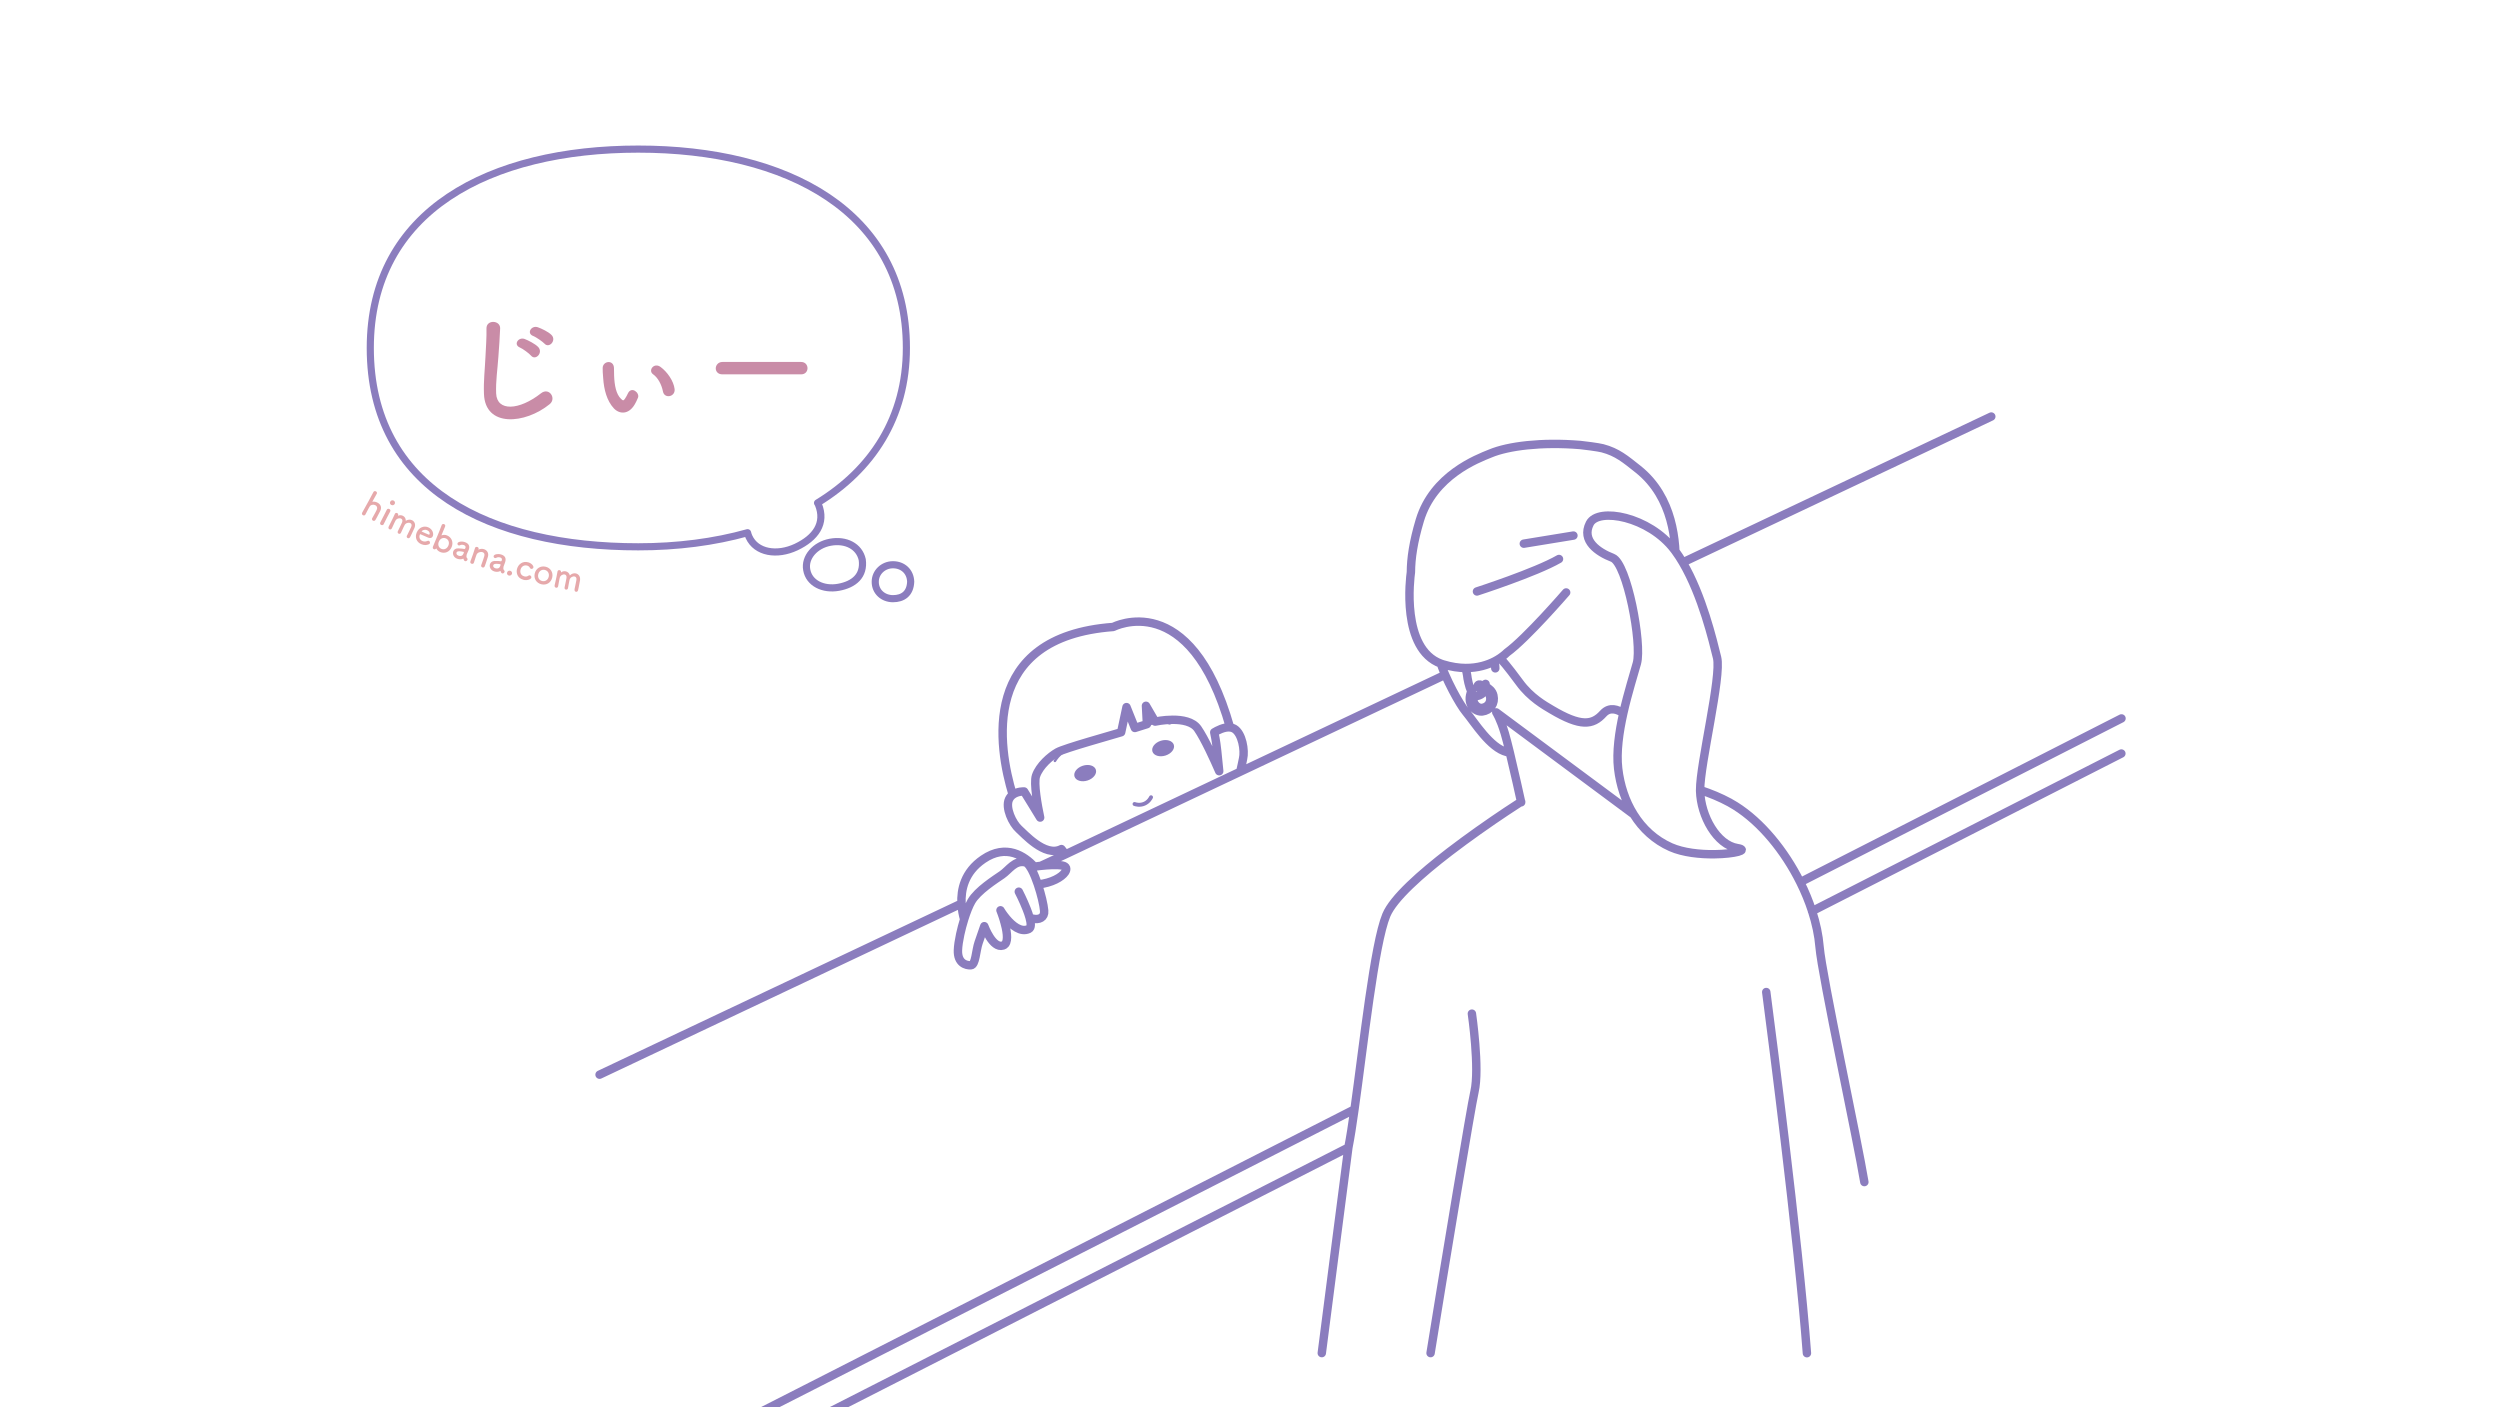 <?xml version="1.0" encoding="UTF-8"?><svg id="_レイヤー_1" xmlns="http://www.w3.org/2000/svg" viewBox="0 0 700 394"><defs><style>.cls-1{stroke-width:.72px;}.cls-1,.cls-2,.cls-3,.cls-4{fill:none;stroke:#8b7dbe;stroke-linecap:round;stroke-linejoin:round;}.cls-5{fill:#e6a9ab;}.cls-6{fill:#8b7dbe;}.cls-7{fill:#c98ca7;}.cls-2{stroke-width:2px;}.cls-3{stroke-width:2.36px;}.cls-4{stroke-width:1.1px;}</style></defs><g><path class="cls-7" d="M135.51,110.3c-.14-3.69,.25-6.67,.42-10.39,.11-2.28,.35-5.72,.28-7.9-.07-2.6,3.9-2.39,3.83-.07-.07,2.21-.32,5.54-.49,7.9-.25,3.72-.77,6.91-.63,10.32,.21,5.12,6.46,4.77,12.56-.04,2.28-1.79,4.42,1.44,2.42,3.05-6.84,5.58-18.07,6.6-18.39-2.88Zm10.07-12.99c-1.93-.81-.42-3.05,1.33-2.39,1.02,.39,2.95,1.37,3.79,2.25,1.47,1.58-.74,3.9-2,2.42-.49-.6-2.35-1.97-3.12-2.28Zm3.72-3.23c-1.96-.74-.53-3.05,1.26-2.46,1.02,.35,2.95,1.26,3.83,2.14,1.54,1.51-.63,3.9-1.93,2.46-.53-.56-2.39-1.86-3.16-2.14Z"/><path class="cls-7" d="M171.84,114.3c-1.9-2.07-2.74-5.16-2.95-8.42-.1-1.47-.17-1.97-.14-2.88,.07-1.97,3.05-2.35,3.16,0,.04,1.02,0,1.02,.04,2.21,.11,2.7,.56,5.16,1.93,6.46,.56,.56,.7,.56,1.12-.04,.28-.39,.63-1.09,.81-1.47,.98-2.11,3.33-.21,2.84,1.16-.28,.74-.7,1.51-.98,2-1.72,2.84-4.28,2.67-5.83,.98Zm13.79-4.67c-.39-2-1.44-3.9-2.74-4.81-1.54-1.05,.21-3.44,2.07-2.07,1.86,1.37,3.65,3.9,3.93,6.18,.25,2.21-2.84,2.81-3.26,.7Z"/><path class="cls-7" d="M202.27,104.82c-1.26,0-1.86-.84-1.86-1.68s.67-1.79,1.86-1.79h22.04c1.19,0,1.79,.88,1.79,1.75s-.6,1.72-1.79,1.72h-22.04Z"/></g><g><path class="cls-5" d="M104.23,145.08c.2-.36,.56-1,.85-1.54,.19-.34,.33-.64,.4-.78,.29-.62,.04-1.07-.36-1.29-.51-.28-1.28-.19-1.61,.35-.1,.15-.22,.38-.38,.67-.22,.4-.49,.93-.81,1.56-.09,.19-.34,.39-.69,.21-.24-.13-.38-.4-.23-.68t0-.02c.48-.82,1.12-1.98,1.71-3.08,.6-1.1,1.15-2.15,1.47-2.74,.14-.26,.46-.28,.69-.15s.38,.38,.22,.66c-.46,.83-1.04,1.88-1.21,2.17-.02,.04-.03,.05-.01,.06,0,0,.02,0,.06,0,.4-.07,.93,.02,1.39,.27,.75,.4,1.3,1.22,.73,2.35-.16,.32-.57,1.11-.92,1.76-.15,.27-.28,.52-.39,.7-.18,.31-.48,.34-.71,.22s-.37-.41-.22-.69h0Z"/><path class="cls-5" d="M106.72,146.99c-.24-.12-.39-.39-.24-.7,.38-.74,.91-1.75,1.32-2.56,.21-.4,.39-.76,.5-1,.14-.3,.45-.34,.71-.21,.23,.12,.4,.38,.25,.67t0,.02c-.2,.36-.57,1.06-.95,1.8-.32,.61-.63,1.25-.87,1.74t0,.02c-.16,.3-.47,.33-.71,.21Zm2.57-6.54c.22-.44,.68-.41,.93-.29,.32,.16,.48,.59,.31,.92-.17,.32-.56,.51-.95,.31-.35-.18-.51-.54-.3-.95Z"/><path class="cls-5" d="M113.97,149.96c.18-.35,.49-1,.75-1.54,.2-.41,.36-.76,.43-.91,.23-.54,.05-.89-.27-1.05-.48-.23-1.27-.04-1.59,.56-.08,.14-.16,.31-.26,.52-.19,.39-.43,.91-.75,1.62t0,.02c-.14,.3-.45,.35-.67,.24-.22-.1-.36-.36-.21-.68h0c.18-.36,.49-1,.75-1.55,.2-.41,.36-.76,.43-.92,.22-.56,.05-.91-.27-1.06-.47-.22-1.25-.04-1.57,.57-.08,.14-.16,.31-.26,.52-.19,.39-.43,.91-.75,1.62-.17,.37-.48,.37-.68,.28-.23-.11-.38-.38-.23-.7t0-.02c.49-.95,.8-1.58,1.08-2.16,.22-.45,.42-.89,.66-1.41t0-.02c.14-.3,.45-.32,.66-.22,.21,.1,.38,.36,.23,.67-.01,.03-.01,.05-.01,.05,0,0,.04,0,.05,0,.44-.19,.92-.16,1.31,.03,.5,.24,.85,.74,.82,1.4,.62-.38,1.25-.4,1.75-.16,.71,.34,1.11,1.2,.67,2.19-.14,.32-.5,1.1-.82,1.76-.14,.3-.27,.57-.38,.76-.17,.34-.47,.4-.69,.29-.22-.1-.36-.38-.21-.69h0Z"/><path class="cls-5" d="M117.88,152.33c-1.25-.55-1.78-1.9-1.18-3.27,.61-1.4,2.03-1.93,3.21-1.41,1.26,.55,1.57,1.79,1.27,2.49-.19,.43-.62,.65-1.22,.42-.29-.12-.48-.2-2.26-.98-.06-.03-.11,.04-.15,.14-.32,.77,.06,1.48,.71,1.77,.58,.25,1.04,.13,1.44-.04,.14-.06,.27-.06,.38-.01,.25,.11,.39,.43,.28,.69-.05,.11-.13,.2-.28,.26-.64,.27-1.27,.35-2.19-.05Zm2.41-2.76c.06-.13,.1-.75-.72-1.12-.74-.32-1.43,.14-1.5,.29-.04,.08,.06,.12,.91,.5,.38,.17,.79,.35,1.04,.45,.11,.04,.22-.01,.27-.12Z"/><path class="cls-5" d="M122.2,153.59s-.03-.04-.04-.05c0,0-.02,0-.05,.04-.15,.24-.42,.28-.62,.2-.23-.09-.4-.36-.27-.7,.38-.93,1.19-2.86,1.79-4.33,.3-.73,.54-1.35,.64-1.66,.16-.47,.59-.38,.7-.33,.24,.1,.41,.35,.28,.66t0,.02c-.17,.39-.56,1.31-1,2.39-.02,.04,0,.05,0,.06,0,0,.03,.01,.05,0,.47-.17,.98-.18,1.49,.03,1.28,.52,1.85,1.88,1.3,3.24-.57,1.4-1.91,1.94-3.19,1.42-.5-.2-.86-.54-1.09-.97Zm3.35-.83c.37-.92,0-1.72-.74-2.02-.74-.3-1.56,.02-1.94,.94-.37,.91,0,1.71,.74,2.01,.74,.3,1.56-.02,1.93-.92Z"/><path class="cls-5" d="M129.92,156.87c-.06-.1-.11-.23-.14-.4,0-.02-.02-.04-.03-.04-.02,0-.04,0-.07,0-.46,.25-1.12,.22-1.67,.02-1.03-.38-1.36-1.36-1.09-2.08,.18-.48,.64-.85,1.35-.83,.73,.01,1.6,.14,1.76,.18,.1,.02,.21-.06,.29-.26,.04-.11,.19-.6-.45-.84-.42-.16-.81-.08-1.06,.05-.15,.08-.3,.08-.41,.04-.24-.09-.38-.35-.29-.6,.17-.45,1.18-.64,2.12-.29,1.03,.38,1.41,1.1,1,2.18-.05,.12-.1,.23-.16,.36-.07,.13-.23,.48-.34,.76-.03,.08-.06,.16-.07,.22-.2,.78,.14,.94,.2,1.02,.08,.11,.08,.25,.03,.38-.1,.26-.42,.49-.69,.38-.1-.04-.21-.13-.29-.27Zm-.11-2.34c-1.66-.39-1.9-.03-1.98,.19-.11,.29,.04,.68,.51,.85,.76,.28,1.23,.02,1.48-.65,.05-.14,.11-.35,0-.4h0Z"/><path class="cls-5" d="M134.75,158.23c.14-.39,.4-1.1,.59-1.68,.13-.38,.23-.7,.27-.86,.16-.6-.09-.95-.49-1.08-.58-.2-1.44,.08-1.69,.7-.07,.17-.14,.38-.23,.65-.13,.39-.29,.89-.5,1.57-.06,.2-.27,.45-.65,.32-.26-.09-.45-.33-.34-.63t0-.02c.33-.89,.56-1.51,.75-2.07,.19-.57,.35-1.06,.55-1.7t0-.02c.1-.28,.42-.33,.66-.25,.24,.08,.43,.31,.33,.61-.01,.04-.03,.06-.04,.09,0,0,0,.02-.01,.03,0,0,0,.02,0,.02,0,0,.04,0,.06-.02,.48-.26,1.04-.28,1.54-.11,.79,.27,1.38,1.05,1.06,2.13-.11,.34-.37,1.19-.61,1.89-.1,.29-.19,.56-.27,.75-.12,.34-.42,.42-.66,.33-.25-.08-.44-.34-.33-.64h0Z"/><path class="cls-5" d="M140.32,160.31c-.07-.09-.12-.22-.16-.39,0-.02-.02-.04-.03-.04-.02,0-.04,0-.07,.01-.44,.27-1.1,.29-1.67,.11-1.05-.33-1.43-1.28-1.21-2.02,.15-.49,.59-.88,1.3-.91,.73-.03,1.61,.05,1.76,.09,.1,.02,.21-.07,.27-.27,.04-.12,.16-.61-.49-.81-.43-.13-.82-.03-1.06,.11-.14,.09-.29,.1-.41,.06-.25-.08-.4-.33-.32-.58,.14-.46,1.14-.7,2.1-.41,1.05,.33,1.46,1.02,1.12,2.12-.04,.12-.08,.24-.13,.37-.06,.14-.21,.49-.29,.78-.03,.09-.05,.16-.06,.22-.15,.79,.19,.93,.25,1.01,.08,.11,.09,.25,.05,.38-.08,.27-.39,.51-.66,.42-.11-.03-.21-.12-.3-.25Zm-.24-2.33c-1.67-.3-1.9,.07-1.97,.3-.09,.3,.07,.67,.56,.82,.77,.24,1.23-.05,1.44-.73,.04-.14,.09-.36-.03-.4h0Z"/><path class="cls-5" d="M142.48,161.15c-.26-.07-.64-.31-.48-.87,.14-.47,.59-.54,.86-.46,.32,.09,.62,.43,.5,.84-.07,.25-.4,.62-.88,.48Z"/><path class="cls-5" d="M146.54,162.33c-1.76-.47-2.05-2.02-1.77-3.05,.35-1.3,1.59-2.25,3.11-1.84,1.03,.28,1.58,1.07,1.47,1.47-.07,.27-.38,.44-.65,.37-.14-.04-.26-.13-.35-.32-.14-.3-.44-.51-.78-.6-.82-.22-1.58,.26-1.82,1.14-.06,.21-.3,1.52,1.03,1.88,.41,.11,.85,.06,1.14-.17,.16-.12,.32-.14,.45-.11,.28,.07,.48,.38,.4,.66-.11,.42-1.12,.88-2.25,.58Z"/><path class="cls-5" d="M149.73,160.56c.34-1.42,1.64-2.21,3.04-1.88,1.39,.33,2.19,1.62,1.85,3.04-.35,1.47-1.63,2.21-3.02,1.88-1.39-.33-2.21-1.57-1.87-3.04Zm3.91,.93c.23-.96-.29-1.72-1.09-1.91s-1.61,.25-1.84,1.22c-.23,.95,.29,1.7,1.1,1.89,.81,.19,1.6-.25,1.83-1.2Z"/><path class="cls-5" d="M160.86,165.03c.09-.38,.23-1.09,.35-1.68,.09-.44,.17-.82,.19-.99,.09-.58-.17-.88-.52-.95-.52-.1-1.24,.27-1.4,.93-.04,.15-.08,.34-.12,.57-.08,.42-.19,.99-.32,1.76t0,.02c-.07,.32-.35,.45-.59,.4s-.44-.26-.37-.6h0c.09-.39,.23-1.1,.35-1.69,.09-.44,.16-.82,.19-.99,.08-.6-.18-.89-.52-.96-.51-.1-1.22,.27-1.38,.95-.04,.15-.08,.34-.12,.57-.08,.42-.19,.99-.32,1.76-.07,.4-.37,.48-.59,.43-.25-.05-.46-.28-.4-.62t0-.02c.24-1.04,.39-1.73,.52-2.36,.1-.49,.18-.96,.29-1.53v-.02c.07-.32,.36-.42,.59-.37,.23,.05,.46,.26,.39,.59,0,.03,0,.05,0,.05,0,0,.03-.01,.04-.02,.38-.29,.85-.38,1.28-.29,.54,.11,1.01,.51,1.15,1.16,.5-.52,1.12-.69,1.66-.58,.77,.16,1.37,.89,1.19,1.96-.06,.34-.22,1.19-.36,1.91-.07,.32-.12,.62-.18,.83-.08,.37-.36,.5-.6,.45-.24-.05-.44-.28-.38-.62h0Z"/></g><path id="path" class="cls-3" d="M557.56,116.63l-38.94,18.42-47.44,22.43m-179.75,84.96l6.93-3.23,43.25-20.46,5.66-2.67,51.89-24.54,5.49-2.6m-236.77,111.97l59.5-28.14,41.85-19.79m78.04-36.9c.39-1.55,.61-2.91,.78-3.62,.56-2.33-.23-7.13-2.5-8.44-.35-.2-.73-.3-1.13-.35-1.67-.17-3.6,.88-4.43,1.38,.11,.6,.23,1.19,.34,1.76,.25,1.23,.68,5.04,1.05,9.13h0s0,0,0,0c-1.4-3.23-4.06-9.08-6.01-11.9-2.78-4.02-11.93-1.99-11.93-1.99l-2.57-4.43,.27,5.15-3.38,1.06-2.34-5.84-1.5,7.04c-2.45,.77-15.81,4.45-17.82,5.59-2,1.13-5.06,3.78-6.02,6.61-.7,2.07,.47,8.43,1.16,11.69-1.74-2.81-3.28-5.41-4.49-7.31,0,0-1.83-.11-3.19,.92-.41,.3-.77,.72-1.03,1.26-1.13,2.37,.97,6.76,2.76,8.35,.82,.73,2.56,2.6,4.66,4.08,2.25,1.59,4.91,2.74,7.25,1.52,.38,.5,.77,.99,1.15,1.46m46.06-35.54c-11.15-39.39-32.7-28.11-32.7-28.11-37.44,2.76-32.2,33.69-28.16,46.97m4.73,34.43c2.01,.8,3.81,.34,4.07-1.25,.03-.18,.03-.43,.01-.74-.12-1.52-.81-4.54-1.76-7.33-.5-1.5-1.08-2.93-1.67-4.05-.15-.28-.3-.54-.45-.78-.49-.76-.98-1.26-1.44-1.36-2.92-.63-4.5,2.13-6.44,3.47s-6.86,4.44-8.6,7.46c-.69,1.19-1.4,3.01-2.02,4.99-.43,1.38-.82,2.85-1.12,4.24-.36,1.68-.6,3.25-.64,4.46-.13,3.65,2.28,4.28,3.62,4.22,1.34-.06,1.4-4.16,2.17-6.35,.61-1.73,1.59-4.6,1.59-4.6,0,0,2.31,6.35,5.22,5.42,.12-.04,.23-.09,.33-.15,.11-.07,.21-.16,.3-.26,.95-1.14,.4-4.03-.25-6.31-.47-1.65-1-2.98-1.06-3.14h-.01s0-.01,0-.01c0,0,0,0,0,.01,.08,.14,.72,1.2,1.7,2.36,1.56,1.86,3.97,3.96,6.26,2.85,.69-.34,.62-1.6,.2-3.14-.21-.77-.5-1.62-.83-2.44-.97-2.49-2.2-4.85-2.2-4.85m5.35-2.03c3.92-.4,6.68-2.05,7.6-3.41,.6-.89,.42-1.66-.73-1.87-1.52-.29-3.96-.14-6.06,.08-.16,.02-.31,.03-.47,.05-.46,.06-.91,.11-1.32,.17-.43,.06-.83,.12-1.16,.17m-6.65,14.44c-.24,.25-.45,.51-.64,.78m122.26-72.22c.22,.68,.5,1.42,.81,2.2,.13,.3,.26,.62,.4,.93,.62,1.43,1.34,2.93,2.09,4.36,1.38,2.63,2.82,4.99,3.75,6.09,2.37,2.82,6.71,10.02,11.46,11.18,.26,.06,.52,.11,.79,.14m-12.42-23.68c.25,.8,.42,1.52,.47,2,.1,.99,.52,3.15,1.17,4.55,.09,.21,.19,.4,.3,.57,.12,.19,.24,.35,.37,.47,.17,.16,.34,.25,.53,.26,.89,.04,2.09-.54,2.6-1.63m.25-.99c.02-.25,0-.51-.06-.79m2.73-4.35s-.02-.83-.17-1.98m38.89,42.86-38.45-28.55s1.12,1.66,2.39,5.87c.36,1.21,.86,3.16,1.4,5.38,1.34,5.53,2.91,12.66,3.15,13.78l.03,.15m-5.89-40.4c2.24,2.55,4.26,5.27,5.42,6.85,3.14,4.31,7.11,6.47,8.91,7.55,8.27,4.93,11.59,4.41,14.54,1.15,1.82-2,4.07-1.14,5.62-.09m-1.44,15.49c.55,4.69,2.01,9.1,4.33,12.82,2.49,4.01,5.98,7.23,10.39,9.19,3.5,1.55,8.25,2.03,12.23,1.98,5.69-.07,9.81-1.19,6.43-1.72-5.75-.91-10.25-8.95-10.43-16v-.23c-.04-7.34,6.05-31.84,4.74-37.13-1.17-4.7-4.13-17.34-9.6-26.62-.65-1.12-1.35-2.18-2.08-3.18-.1-.13-.2-.27-.3-.4-7.01-9.26-21.32-11.94-23.66-7.33-2.44,4.8,2.3,8.04,6.38,9.61,4.08,1.57,8.31,24.05,6.81,29.54-.78,2.89-2.5,8.19-3.8,13.98-1.17,5.23-1.98,10.87-1.44,15.49Zm16.01-60.89c-.02-.48-.06-.96-.09-1.45-.39-4.71-1.57-10.02-4.44-14.76-1.48-2.45-3.41-4.74-5.9-6.72-3.52-2.78-5.81-4.78-9.99-5.87-1.09-.29-5.37-.84-6.21-.91-10.93-.9-20.2,.3-25.15,2.37-3.68,1.48-15.98,6.14-19.76,18.7-1.83,6.11-2.48,10.74-2.5,14.54v-.09s.01,.03,0,.09h0c-.21,1.52-2.81,21.5,8.4,25.61,.18,.07,.37,.13,.56,.19,2.33,.72,4.44,1.01,6.33,1.03,3.5,.03,6.25-.89,8.18-1.89,.58-.3,1.1-.62,1.53-.91,1.23-.83,1.87-1.51,1.87-1.51,5.49-3.97,16.6-16.84,16.6-16.84m-26.54,27.7c-.65,1.5-.61,2.96,.14,4.11,.61,.94,1.64,1.52,2.63,1.52,.09,0,.19,0,.28-.01,1.07-.13,2.02-.67,2.6-1.49,.58-.83,.77-1.88,.52-2.98-.28-1.24-1.24-2.01-2.14-2.47-.85-.43-1.65-.59-1.71-.61-.26-.05-.52,.13-.57,.4-.05,.26,.13,.52,.39,.57,.02,0,.85,.17,1.65,.62,.63,.36,1.24,.9,1.43,1.7,.19,.84,.06,1.6-.36,2.2-.42,.59-1.12,.99-1.91,1.07-.7,.08-1.51-.36-1.98-1.07-.3-.45-.64-1.3-.3-2.53m13.27,29.86c-1.1,.7-6.08,3.91-12.1,8.18-2.53,1.8-5.25,3.78-7.94,5.84-8,6.14-15.76,12.99-17.72,17.74-3.35,8.08-6.38,36.39-8.91,54.38-.6,4.28-1.17,7.98-1.71,10.68-.15,.75-5.53,42.91-7.45,57.57m151.92-47.89c-1.84-11.29-11.89-57.89-12.54-65.84-.26-3.23-.99-6.63-2.09-10.03-.88-2.72-2-5.45-3.33-8.11-4.37-8.78-10.92-16.81-18.15-21.34-.53-.33-1.07-.65-1.63-.96-2.56-1.4-5.4-2.56-8.22-3.49m-62.51-55.6s16.41-5.3,22.97-9.09m-9.85-4.29l13.89-2.27m-40,228.91c1.57-9.81,4.67-28.73,7.38-44.92h0c2.36-14.08,4.41-26.1,4.92-28.28,1.5-6.49-.73-21.85-.73-21.85m181.89-82.66l-75.38,38.42-14.57,7.43M213.81,394.94l13.57-6.91,151.85-77.4m128.13-55.49l11.24-5.73,75.38-38.42m-216.47,110.33l-150.14,76.52-13.57,6.92m75.83-162.1c-2.73-2.93-7.85-6.51-14.34-2.07-5.25,3.58-6.26,8.56-6.07,12.41,.09,1.79,.43,3.34,.74,4.39m235.98,121.51c-1.19-15.97-3.75-39.04-6.24-59.92-1.99-16.7-3.95-32.01-5.15-41.2,0,0,0-.01,0-.01"/><ellipse class="cls-6" cx="303.86" cy="216.46" rx="3.14" ry="2.17" transform="translate(-51.89 104.07) rotate(-17.93)"/><ellipse class="cls-6" cx="325.67" cy="209.51" rx="3.14" ry="2.17" transform="translate(-47.78 107.08) rotate(-17.42)"/><path class="cls-1" d="M295.37,213.05c.41-.66,1.08-1.58,2.16-2.38,1.53-1.15,3.08-1.5,3.96-1.63"/><path class="cls-1" d="M327.55,202.52c-.64-.2-1.61-.41-2.79-.36-1.68,.07-2.94,.64-3.62,1.01"/><path class="cls-4" d="M317.67,225.12c.25,.09,1.44,.49,2.75-.08,1.22-.53,1.74-1.55,1.87-1.81"/><g><path class="cls-2" d="M178.74,41.75c41.45,0,75.05,17.31,75.05,55.68,0,19.49-9.61,34.05-24.88,43.39,.07,.12,.15,.24,.22,.37,2.21,5.39-.85,9.46-6.21,11.99-5.36,2.52-11.17,1.59-13.2-2.85-.18-.38-.3-.77-.4-1.17-9.34,2.62-19.69,3.95-30.59,3.95-41.45,0-75.05-16.15-75.05-55.68,0-38.56,33.6-55.68,75.05-55.68Z"/><path class="cls-2" d="M225.88,159.54c.64,3.76,4.63,5.68,8.92,4.9s7.23-3.2,6.63-7.72c-.84-3.81-4.63-5.68-8.92-4.9-4.3,.78-7.27,4.24-6.63,7.72Z"/><path class="cls-2" d="M245.07,162.88c-.03,2.82,2.22,4.75,4.96,4.75s4.83-1.38,4.96-4.75c-.09-2.89-2.22-4.75-4.96-4.75s-4.96,2.13-4.96,4.75Z"/></g></svg>